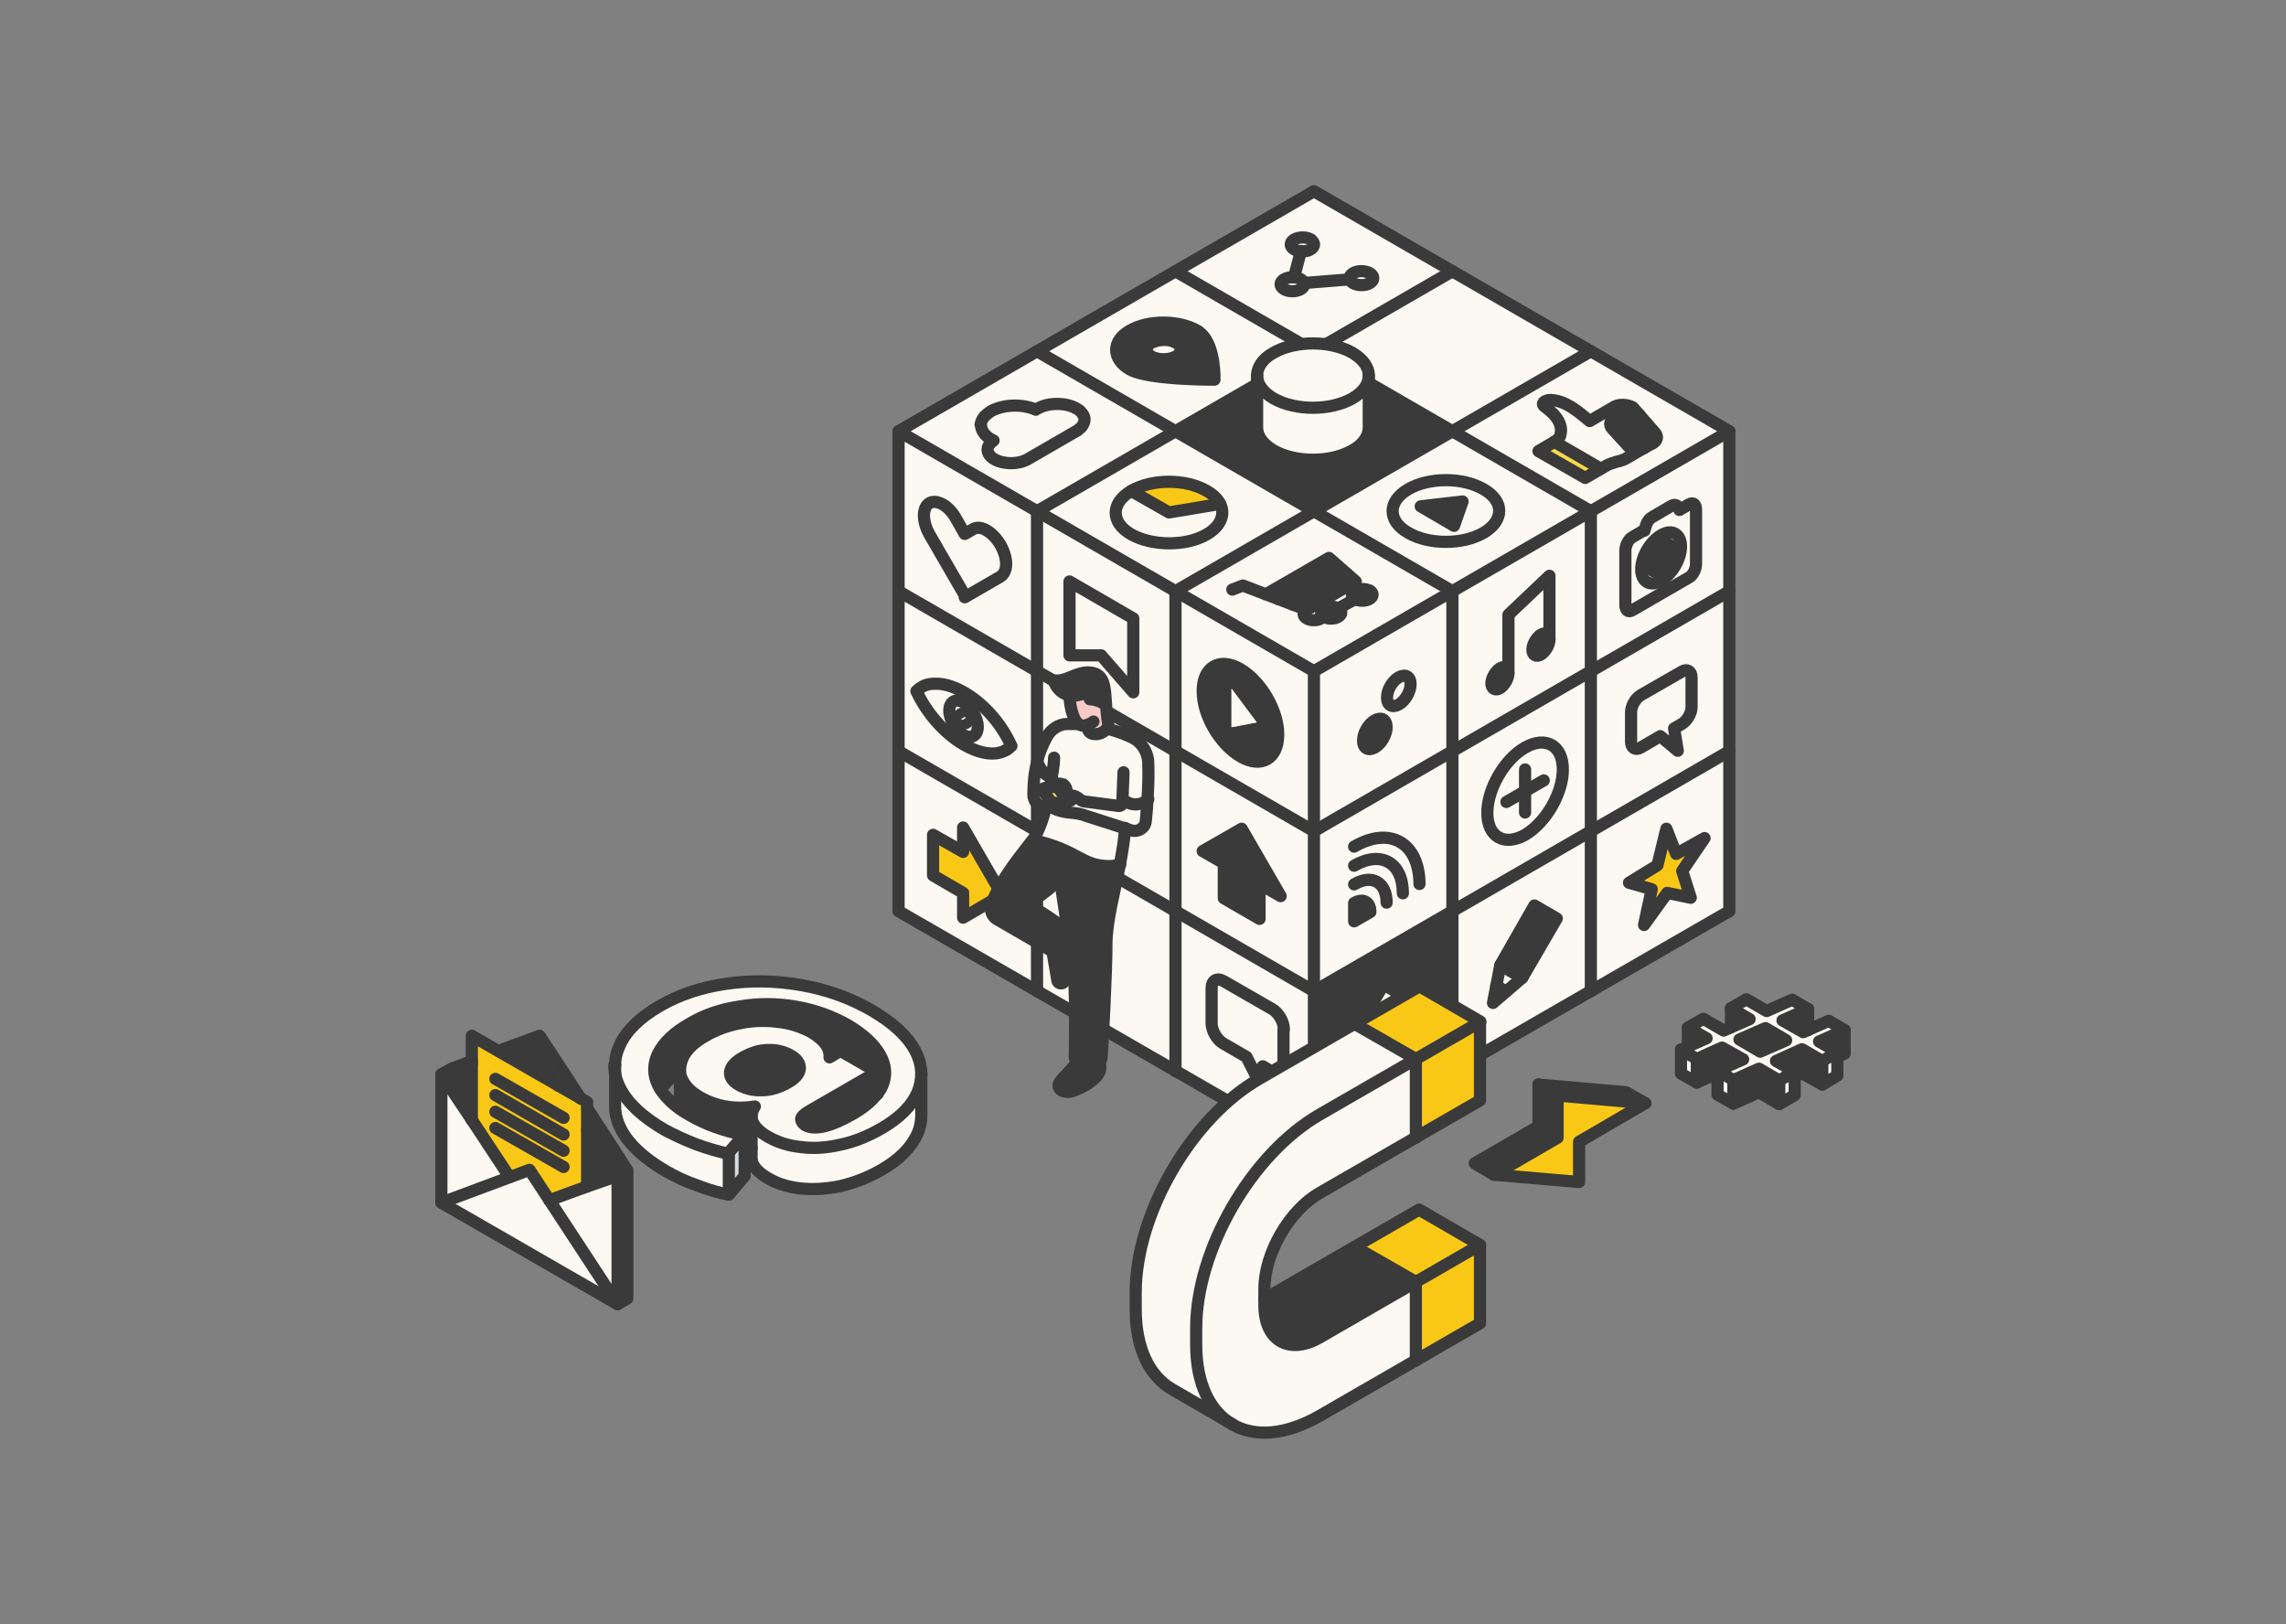 <?xml version="1.0" encoding="UTF-8"?>
<svg xmlns="http://www.w3.org/2000/svg" version="1.1" viewBox="0 0 563 400">
  <rect x="0" y="0" width="563" height="400" fill="#808080" stroke="none"/>
  <defs>
    <style>
      .cls-1, .cls-2, .cls-3, .cls-4 {
        stroke-linecap: round;
        stroke-linejoin: round;
        stroke-width: 3px;
      }

      .cls-1, .cls-2, .cls-4 {
        stroke: #3a3a3a;
      }

      .cls-1, .cls-5 {
        fill: #fbf9f1;
      }

      .cls-6 {
        fill: #d7dce0;
      }

      .cls-7, .cls-8 {
        fill: #3a3a3a;
      }

      .cls-9 {
        fill: #fff;
      }

      .cls-10, .cls-2 {
        fill: #f7cbc5;
      }

      .cls-11 {
        fill: #f9c816;
      }

      .cls-8, .cls-3 {
        display: none;
      }

      .cls-3 {
        stroke: #fff;
      }

      .cls-3, .cls-4 {
        fill: none;
      }

      .cls-12 {
        fill: #f7d84c;
      }
    </style>
  </defs>
  <!-- Generator: Adobe Illustrator 28.6.0, SVG Export Plug-In . SVG Version: 1.2.0 Build 709)  -->
  <g>
    <g id="Layer_1">
      <path class="cls-8" d="M374.5,70.9c5.3,3.1,5.3,8.1,0,11.1s-14,3.1-19.3,0c-5.3-3.1-5.3-8.1,0-11.1s14-3.1,19.3,0Z"/>
      <polygon class="cls-3" points="309.6 163 309.6 172.9 316 171.7 309.6 163"/>
      <g>
        <g>
          <g>
            <polygon class="cls-6" points="154.5 288.2 154.5 319.8 152.1 321.2 152.1 289.6 144.6 278.2 144.6 272.9 154.5 288.2"/>
            <polygon class="cls-5" points="152.1 289.6 152.1 321.2 135.3 295.6 144.6 292.2 152.1 289.6"/>
            <polygon class="cls-7" points="144.6 278.2 152.1 289.6 144.6 292.2 144.6 278.2"/>
            <polygon class="cls-5" points="135.3 295.6 152.1 321.2 108.7 296.2 130.4 288.1 135.3 295.6"/>
            <polygon class="cls-11" points="122.8 258.8 143 270.5 143 270.5 144.6 271.4 144.6 292.2 135.3 295.6 130.4 288.1 125.5 289.9 116.2 275.8 116.2 255.1 122.8 258.8"/>
            <polygon class="cls-7" points="130.4 256.5 137.5 267.4 123.3 259.1 130.4 256.5"/>
            <polygon class="cls-6" points="122.8 258.8 132.9 255.1 143 270.5 137.5 267.4 130.4 256.5 123.3 259.1 122.8 258.8"/>
            <polygon class="cls-5" points="116.2 275.8 125.5 289.9 108.7 296.2 108.7 264.6 116.2 275.8"/>
            <polygon class="cls-7" points="116.2 261.8 116.2 275.8 108.7 264.6 116.2 261.8"/>
            <polygon class="cls-9" points="116.2 261.3 116.2 261.8 108.7 264.6 111.2 263.2 116.2 261.3"/>
          </g>
          <g>
            <polyline class="cls-4" points="144.6 272.9 154.5 288.2 154.5 319.8 152.1 321.2 130.4 288.1 108.7 296.2"/>
            <polyline class="cls-4" points="137.5 267.4 130.4 256.5 123.3 259.1"/>
            <polyline class="cls-4" points="144.6 278.2 152.1 289.6 144.6 292.2"/>
            <polyline class="cls-4" points="116.2 275.8 108.7 264.6 108.7 296.2 152.1 321.2 152.1 289.6"/>
            <polyline class="cls-4" points="143 270.5 116.2 255.1 116.2 275.8"/>
            <polyline class="cls-4" points="135.3 295.6 144.6 292.2 144.6 271.4 143 270.5"/>
            <line class="cls-4" x1="125.5" y1="289.9" x2="116.2" y2="275.8"/>
            <line class="cls-4" x1="138.8" y1="275.3" x2="122" y2="265.7"/>
            <line class="cls-4" x1="138.8" y1="279.4" x2="122" y2="269.7"/>
            <line class="cls-4" x1="138.8" y1="283.4" x2="122" y2="273.8"/>
            <line class="cls-4" x1="138.8" y1="287.4" x2="122" y2="277.8"/>
            <polyline class="cls-4" points="143 270.5 143 270.5 132.9 255.1 122.8 258.8"/>
            <polyline class="cls-4" points="116.2 261.3 111.2 263.2 108.7 264.6 116.2 261.8"/>
          </g>
        </g>
        <path class="cls-5" d="M226.9,264.5v10.2c0,1.5-.3,2.9-.9,4.4-1.4,3.4-4.4,6.4-8.9,9-3.3,1.9-6.7,3.3-10.1,4-3.4.8-6.7,1-9.7.6-3.1-.3-5.8-1.2-8.1-2.5-1.9-1.1-3.2-2.3-3.8-3.6-.2-.5-.3-1-.3-1.5v-10.2c0,.5.1,1,.3,1.5.6,1.3,1.9,2.5,3.8,3.6,2.4,1.4,5.1,2.2,8.1,2.5,3.1.3,6.3.1,9.7-.6,3.4-.8,6.8-2.1,10.1-4,4.5-2.6,7.4-5.6,8.9-9,.6-1.4.9-2.9.9-4.4Z"/>
        <path class="cls-5" d="M162.8,268.3c1.1,1.6,2.6,3.2,4.7,4.7.7.5,1.5,1,2.4,1.5,3.9,2.3,8.4,3.9,13.4,4.9l-3.9,4.6c-2.5-.5-5.1-1.3-7.9-2.3-2.8-1.1-5.4-2.3-7.8-3.6-5.3-3.1-8.9-6.4-10.8-10.1-1-1.9-1.5-3.8-1.5-5.7s.4-3.3,1.2-5c1.6-3.5,4.9-6.7,9.7-9.5,4.8-2.8,10.2-4.6,16.3-5.5,6.1-.9,12.3-.8,18.6.3,6.3,1.1,12.2,3.2,17.5,6.3,5.1,3,8.6,6.2,10.5,9.7,1.1,2,1.6,4,1.6,6s-.3,2.9-.9,4.4c-1.4,3.4-4.4,6.4-8.9,9-3.3,1.9-6.7,3.3-10.1,4-3.4.8-6.7,1-9.7.6-3.1-.3-5.8-1.2-8.1-2.5-1.9-1.1-3.2-2.3-3.8-3.6-.2-.5-.3-1-.3-1.5,0-.8.3-1.6.8-2.4-5,.8-9.6,0-13.7-2.4-2.2-1.3-3.6-2.8-4.3-4.5-.3-.6-.4-1.3-.4-1.9,0,0,0-.2,0-.3,0-1.1.3-2.1.8-3.2,1-1.9,2.8-3.6,5.5-5.1,2.7-1.6,5.7-2.6,8.9-3.2,3.2-.6,6.3-.6,9.3-.2,3,.4,5.6,1.3,7.8,2.5,3.2,1.9,4.7,4,4.5,6.2l2.7-1.6,9,5.2-16.8,9.7c-1.2.7-1.8,1.3-1.9,1.9,0,.5.3,1,1,1.5,2.3,1.3,6.3.4,12-2.9,2.5-1.5,4.4-3,5.7-4.8.5-.7.9-1.3,1.2-2,1.1-2.5.9-5.1-.6-7.7-1.5-2.6-4.1-5-8-7.3-3.9-2.2-8.1-3.7-12.8-4.5-4.7-.8-9.3-.8-13.9,0-4.6.7-8.7,2.1-12.3,4.3-3.7,2.1-6.2,4.5-7.6,7.2-1.3,2.6-1.3,5.3,0,7.9.2.4.4.8.6,1.1ZM197,263.1c0-1.2-.7-2.3-2.3-3.2-1.6-.9-3.5-1.4-5.6-1.3-2.1,0-4.1.7-6.1,1.8-2,1.1-3,2.3-3.2,3.6-.1,1.2.6,2.3,2.2,3.2s3.5,1.4,5.6,1.3c2.1,0,4.2-.7,6.2-1.8,2-1.1,3-2.3,3.1-3.6Z"/>
        <path class="cls-7" d="M216.7,259.7c1.5,2.6,1.6,5.2.6,7.7-.3.7-.7,1.4-1.2,2v-5.3l-9-5.2-2.7,1.6c.2-2.3-1.3-4.4-4.5-6.2-2.2-1.3-4.8-2.1-7.8-2.5-3-.4-6.1-.3-9.3.2-3.2.6-6.2,1.6-8.9,3.2-2.7,1.6-4.6,3.3-5.5,5.1-.6,1.1-.9,2.2-.8,3.2v.3c-2,1.4-3.6,3-4.6,4.6-.2-.4-.5-.7-.6-1.1-1.3-2.7-1.3-5.3,0-7.9,1.3-2.6,3.8-5,7.6-7.2,3.6-2.1,7.8-3.5,12.3-4.3,4.6-.7,9.2-.7,13.9,0,4.7.8,8.9,2.3,12.8,4.5,3.9,2.3,6.6,4.7,8,7.3Z"/>
        <path class="cls-7" d="M216.1,264.1v5.3c-1.3,1.7-3.2,3.3-5.7,4.8-5.7,3.3-9.7,4.3-12,2.9-.7-.4-1.1-.9-1-1.5,0-.6.7-1.2,1.9-1.9l16.8-9.7Z"/>
        <path class="cls-7" d="M194.7,259.9c1.6.9,2.4,2,2.3,3.2,0,1.2-1.1,2.4-3.1,3.6-2,1.2-4.1,1.8-6.2,1.8-2.1,0-4-.4-5.6-1.3s-2.4-2-2.2-3.2c.1-1.2,1.2-2.4,3.2-3.6,2-1.1,4-1.8,6.1-1.8,2.1,0,4,.4,5.6,1.3Z"/>
        <path class="cls-7" d="M185.9,272.5c-.6.8-.8,1.6-.8,2.4v7.9c-.6,0-1.2.1-1.8.2v-3.5c-5-1-9.5-2.7-13.4-4.9-.9-.5-1.7-1-2.4-1.5v-9.2c-.1,0-.1,0-.1,0,0,.6.2,1.3.4,1.9.7,1.8,2.2,3.3,4.3,4.5,4.2,2.4,8.7,3.2,13.7,2.4Z"/>
        <polygon class="cls-6" points="183.3 283 183.3 289.6 179.5 294.2 179.5 284 183.3 279.5 183.3 283"/>
        <path class="cls-5" d="M179.5,284v10.2c-2.5-.5-5.1-1.3-7.9-2.3-2.8-1.1-5.4-2.3-7.8-3.6-5.3-3.1-8.9-6.4-10.8-10.1-1-1.9-1.5-3.8-1.5-5.7v-10.2c0,1.9.5,3.8,1.5,5.7,1.9,3.6,5.5,7,10.8,10.1,2.4,1.4,4.9,2.6,7.8,3.6,2.8,1.1,5.5,1.9,7.9,2.3Z"/>
        <path class="cls-9" d="M167.4,263.7h0s0-.3,0-.3c0,0,0,.2,0,.3Z"/>
        <g>
          <path class="cls-4" d="M167.4,263.7h0c-2,1.4-3.6,3-4.6,4.6"/>
          <path class="cls-4" d="M216.1,269.4c.5-.7.9-1.3,1.2-2,1.1-2.5.9-5.1-.6-7.7-1.5-2.6-4.1-5-8-7.3-3.9-2.2-8.1-3.7-12.8-4.5-4.7-.8-9.3-.8-13.9,0-4.6.7-8.7,2.1-12.3,4.3-3.7,2.1-6.2,4.5-7.6,7.2-1.3,2.6-1.3,5.3,0,7.9.2.4.4.8.6,1.1,1.1,1.6,2.6,3.2,4.7,4.7.7.5,1.5,1,2.4,1.5,3.9,2.3,8.4,3.9,13.4,4.9l-3.9,4.6c-2.5-.5-5.1-1.3-7.9-2.3-2.8-1.1-5.4-2.3-7.8-3.6-5.3-3.1-8.9-6.4-10.8-10.1-1-1.9-1.5-3.8-1.5-5.7"/>
          <path class="cls-4" d="M226.9,264.5c0,1.5-.3,2.9-.9,4.4-1.4,3.4-4.4,6.4-8.9,9-3.3,1.9-6.7,3.3-10.1,4-3.4.8-6.7,1-9.7.6-3.1-.3-5.8-1.2-8.1-2.5-1.9-1.1-3.2-2.3-3.8-3.6-.2-.5-.3-1-.3-1.5,0-.8.3-1.6.8-2.4-5,.8-9.6,0-13.7-2.4-2.2-1.3-3.6-2.8-4.3-4.5-.3-.6-.4-1.3-.4-1.9,0,0,0-.2,0-.3,0-1.1.3-2.1.8-3.2,1-1.9,2.8-3.6,5.5-5.1,2.7-1.6,5.7-2.6,8.9-3.2,3.2-.6,6.3-.6,9.3-.2,3,.4,5.6,1.3,7.8,2.5,3.2,1.9,4.7,4,4.5,6.2l2.7-1.6,9,5.2-16.8,9.7c-1.2.7-1.8,1.3-1.9,1.9,0,.5.3,1,1,1.5,2.3,1.3,6.3.4,12-2.9,2.5-1.5,4.4-3,5.7-4.8"/>
          <path class="cls-4" d="M151.5,262.3c0-1.7.4-3.3,1.2-5,1.6-3.5,4.9-6.7,9.7-9.5,4.8-2.8,10.2-4.6,16.3-5.5,6.1-.9,12.3-.8,18.6.3,6.3,1.1,12.2,3.2,17.5,6.3,5.1,3,8.6,6.2,10.5,9.7,1.1,2,1.6,4,1.6,6"/>
          <path class="cls-4" d="M187.7,268.5c2.1,0,4.2-.7,6.2-1.8,2-1.1,3-2.3,3.1-3.6,0-1.2-.7-2.3-2.3-3.2-1.6-.9-3.5-1.4-5.6-1.3-2.1,0-4.1.7-6.1,1.8-2,1.1-3,2.3-3.2,3.6-.1,1.2.6,2.3,2.2,3.2s3.5,1.4,5.6,1.3Z"/>
          <path class="cls-4" d="M151.5,262.3v10.2c0,1.9.5,3.8,1.5,5.7,1.9,3.6,5.5,7,10.8,10.1,2.4,1.4,4.9,2.6,7.8,3.6,2.8,1.1,5.5,1.9,7.9,2.3l3.9-4.6v-10.2"/>
          <line class="cls-4" x1="179.5" y1="294.2" x2="179.5" y2="284"/>
          <path class="cls-4" d="M185.1,282.8c-.6,0-1.2.1-1.8.2"/>
          <path class="cls-4" d="M185.1,274.9v10.2c0,.5.1,1,.3,1.5.6,1.3,1.9,2.5,3.8,3.6,2.4,1.4,5.1,2.2,8.1,2.5,3.1.3,6.3.1,9.7-.6,3.4-.8,6.8-2.1,10.1-4,4.5-2.6,7.4-5.6,8.9-9,.6-1.4.9-2.9.9-4.4v-10.2"/>
          <line class="cls-4" x1="167.4" y1="263.4" x2="167.5" y2="273"/>
          <line class="cls-4" x1="216.1" y1="264.1" x2="216.1" y2="269.4"/>
        </g>
        <polygon class="cls-11" points="405.2 271.7 388.9 281.2 388.9 291.1 367.9 289.3 383.6 280.2 383.6 269.8 405.2 271.7"/>
        <polygon class="cls-7" points="405.2 271.7 383.6 269.8 378.9 267.1 400.5 269 405.2 271.7"/>
        <polygon class="cls-7" points="383.6 269.8 383.6 280.2 367.9 289.3 363.2 286.5 378.9 277.4 378.9 267.1 383.6 269.8"/>
        <polygon class="cls-4" points="405.2 271.7 388.9 281.2 388.9 291.1 367.9 289.3 383.6 280.2 383.6 269.8 405.2 271.7"/>
        <polyline class="cls-4" points="405.2 271.7 400.5 269 378.9 267.1 378.9 277.4 363.2 286.5 367.9 289.3"/>
        <line class="cls-4" x1="378.9" y1="267.1" x2="383.6" y2="269.8"/>
        <polygon class="cls-7" points="454.3 253.7 454.3 259.5 452.5 260.3 452.5 259.1 448 256.5 454.3 253.7"/>
        <path class="cls-5" d="M445.3,253.7l5.1-2.3,3.9,2.2-6.3,2.8,4.5,2.6-3.8,2.2-5-2.9-6.3,2.9,4.5,2.6-3.8,2.2-5-2.9-6.3,2.8-3.9-2.3,6.3-2.8-5.1-3-6.3,2.8-3.9-2.2,6.3-2.8-4.6-2.6,3.8-2.2,5,2.9,6.4-2.8-4.6-2.6,3.8-2.2,5,2.9,6.3-2.8,3.9,2.2-6.3,2.8,5.1,3,1.1-.5ZM433.5,259l6.4-2.8-5.1-3-6.4,2.8,5.1,3Z"/>
        <polygon class="cls-9" points="452.5 260.3 452.5 264.9 448.8 267.1 448.8 261.3 452.5 259.1 452.5 260.3"/>
        <polygon class="cls-7" points="448.8 261.3 448.8 267.1 443.8 264.3 442 265.1 442 263.9 437.4 261.3 443.8 258.4 448.8 261.3"/>
        <polygon class="cls-7" points="445.3 248.5 445.3 253.7 444.1 254.2 439 251.3 445.3 248.5"/>
        <polygon class="cls-9" points="442 265.1 442 269.7 438.2 271.9 438.2 266.1 442 263.9 442 265.1"/>
        <polygon class="cls-7" points="439.9 256.2 433.5 259 428.4 256 434.8 253.2 439.9 256.2"/>
        <polygon class="cls-7" points="438.2 266.1 438.2 271.9 433.2 269 426.9 271.8 426.9 266 433.2 263.2 438.2 266.1"/>
        <polygon class="cls-6" points="430.9 251 426.3 253 426.3 248.3 430.9 251"/>
        <polygon class="cls-9" points="426.9 266 426.9 271.8 423 269.6 423 263.7 426.9 266"/>
        <polygon class="cls-7" points="423 263.7 423 264.3 417.9 266.6 417.9 260.8 424.1 258 429.3 260.9 423 263.7"/>
        <polygon class="cls-6" points="420.3 255.7 415.7 257.8 415.7 253.1 420.3 255.7"/>
        <polygon class="cls-9" points="417.9 260.8 417.9 266.6 414 264.4 414 258.5 417.9 260.8"/>
        <g>
          <polygon class="cls-4" points="448.8 261.3 443.8 258.4 437.4 261.3 442 263.9 438.2 266.1 433.2 263.2 426.9 266 423 263.7 429.3 260.9 424.1 258 417.9 260.8 414 258.5 420.3 255.7 415.7 253.1 419.5 250.9 424.5 253.8 430.9 251 426.3 248.3 430.1 246.1 435.1 249 441.4 246.2 445.3 248.5 439 251.3 444.1 254.2 450.4 251.4 454.3 253.7 448 256.5 452.5 259.1 448.8 261.3"/>
          <polygon class="cls-4" points="433.5 259 439.9 256.2 434.8 253.2 428.4 256 433.5 259"/>
          <line class="cls-4" x1="438.2" y1="271.9" x2="438.2" y2="266.1"/>
          <polyline class="cls-4" points="442 263.9 442 269.7 438.2 271.9 433.2 269 426.9 271.8 423 269.6 423 263.7"/>
          <line class="cls-4" x1="426.9" y1="266" x2="426.9" y2="271.8"/>
          <line class="cls-4" x1="417.9" y1="266.6" x2="417.9" y2="260.8"/>
          <polyline class="cls-4" points="423 264.3 417.9 266.6 414 264.4 414 258.5"/>
          <line class="cls-4" x1="415.7" y1="253.1" x2="415.7" y2="257.8"/>
          <line class="cls-4" x1="426.3" y1="248.3" x2="426.3" y2="253"/>
          <polyline class="cls-4" points="454.3 253.7 454.3 259.5 452.5 260.3"/>
          <polyline class="cls-4" points="452.5 259.1 452.5 264.9 448.8 267.1 443.8 264.3 442 265.1"/>
          <line class="cls-4" x1="448.8" y1="261.3" x2="448.8" y2="267.1"/>
          <line class="cls-4" x1="445.3" y1="248.5" x2="445.3" y2="253.7"/>
        </g>
        <polygon class="cls-5" points="425.9 185 425.9 224.4 391.8 244.1 391.8 204.7 425.9 185"/>
        <polygon class="cls-5" points="425.9 145.6 425.9 185 391.8 204.7 391.8 165.3 425.9 145.6"/>
        <polygon class="cls-5" points="425.9 106.2 425.9 145.6 391.8 165.3 391.8 125.9 425.9 106.2"/>
        <polygon class="cls-5" points="425.9 106.2 391.8 125.9 357.7 106.2 391.8 86.5 425.9 106.2"/>
        <polygon class="cls-5" points="391.8 204.7 391.8 244.1 357.7 263.8 357.7 224.4 391.8 204.7"/>
        <polygon class="cls-5" points="391.8 165.3 391.8 204.7 357.7 224.4 357.7 185 391.8 165.3"/>
        <polygon class="cls-5" points="391.8 125.9 391.8 165.3 357.7 185 357.7 145.6 391.8 125.9"/>
        <polygon class="cls-5" points="391.8 86.5 357.7 106.2 323.6 86.5 357.7 66.8 391.8 86.5"/>
        <polygon class="cls-5" points="391.8 125.9 357.7 145.6 323.6 125.9 357.7 106.2 391.8 125.9"/>
        <polygon class="cls-7" points="357.7 224.4 357.7 263.8 323.6 283.4 323.6 244.1 357.7 224.4"/>
        <polygon class="cls-5" points="357.7 185 357.7 224.4 323.6 244.1 323.6 204.7 357.7 185"/>
        <polygon class="cls-5" points="357.7 145.6 357.7 185 323.6 204.7 323.6 165.3 357.7 145.6"/>
        <polygon class="cls-5" points="357.7 66.8 323.6 86.5 289.5 66.8 323.6 47.1 357.7 66.8"/>
        <polygon class="cls-7" points="357.7 106.2 323.6 125.9 289.5 106.2 323.6 86.5 357.7 106.2"/>
        <polygon class="cls-5" points="357.7 145.6 323.6 165.3 289.5 145.6 323.6 125.9 357.7 145.6"/>
        <polygon class="cls-5" points="323.6 244.1 323.6 283.4 289.5 263.8 289.5 224.4 323.6 244.1"/>
        <polygon class="cls-5" points="323.6 204.7 323.6 244.1 289.5 224.4 289.5 185 323.6 204.7"/>
        <polygon class="cls-5" points="323.6 165.3 323.6 204.7 289.5 185 289.5 145.6 323.6 165.3"/>
        <polygon class="cls-5" points="323.6 86.5 289.5 106.2 255.4 86.5 289.5 66.8 323.6 86.5"/>
        <polygon class="cls-5" points="323.6 125.9 289.5 145.6 255.4 125.9 289.5 106.2 323.6 125.9"/>
        <polygon class="cls-5" points="289.5 224.4 289.5 263.8 255.4 244.1 255.4 204.7 289.5 224.4"/>
        <polygon class="cls-5" points="289.5 185 289.5 224.4 255.4 204.7 255.4 165.3 289.5 185"/>
        <polygon class="cls-5" points="289.5 145.6 289.5 185 255.4 165.3 255.4 125.9 289.5 145.6"/>
        <polygon class="cls-5" points="289.5 106.2 255.4 125.9 221.3 106.2 255.4 86.5 289.5 106.2"/>
        <polygon class="cls-5" points="255.4 204.7 255.4 244.1 221.3 224.4 221.3 185 255.4 204.7"/>
        <polygon class="cls-5" points="255.4 165.3 255.4 204.7 221.3 185 221.3 145.6 255.4 165.3"/>
        <polygon class="cls-5" points="255.4 125.9 255.4 165.3 221.3 145.6 221.3 106.2 255.4 125.9"/>
        <polygon class="cls-4" points="221.3 106.2 323.6 47.1 425.9 106.2 323.6 165.3 221.3 106.2"/>
        <line class="cls-4" x1="323.6" y1="165.3" x2="323.6" y2="283.4"/>
        <polyline class="cls-4" points="255.4 86.5 357.7 145.6 357.7 263.8"/>
        <polyline class="cls-4" points="221.3 145.6 323.6 204.7 425.9 145.6"/>
        <polyline class="cls-4" points="221.3 185 323.6 244.1 425.9 185"/>
        <polyline class="cls-4" points="289.5 66.8 391.8 125.9 391.8 244.1"/>
        <polyline class="cls-4" points="391.8 86.5 289.5 145.6 289.5 263.8"/>
        <polyline class="cls-4" points="357.7 66.8 255.4 125.9 255.4 244.1"/>
        <polyline class="cls-4" points="221.3 106.2 221.3 224.4 323.6 283.4 425.9 224.4 425.9 106.2"/>
        <path class="cls-5" d="M337.1,92.6c0,2-1.4,4-4,5.5-5.4,3.1-14.1,3.1-19.5,0-2.7-1.6-4-3.6-4-5.6s1.3-4.1,4-5.6c5.4-3.1,14.1-3.1,19.5,0,2.7,1.6,4.1,3.7,4,5.7Z"/>
        <path class="cls-5" d="M337.1,92.6v12.8c0,2-1.3,4.1-4,5.6-5.4,3.1-14.1,3.1-19.5,0-2.7-1.6-4-3.6-4-5.6v-12.8c0,2,1.3,4.1,4,5.6,5.4,3.1,14.1,3.1,19.5,0,2.7-1.5,4-3.5,4-5.5Z"/>
        <path class="cls-4" d="M337.1,92.6c0,2-1.4,4-4,5.5-5.4,3.1-14.1,3.1-19.5,0-2.7-1.6-4-3.6-4-5.6s1.3-4.1,4-5.6c5.4-3.1,14.1-3.1,19.5,0,2.7,1.6,4.1,3.7,4,5.7Z"/>
        <path class="cls-4" d="M337.1,92.5v12.8c0,2-1.3,4.1-4,5.6-5.4,3.1-14.1,3.1-19.5,0-2.7-1.6-4-3.6-4-5.6v-12.8"/>
        <polygon class="cls-11" points="419.8 206.4 414.3 214.5 416.4 221.1 410.6 219.9 404.9 227.8 406.8 219 401.2 217.4 408.2 213.1 410.4 204.1 412.8 210.3 419.8 206.4"/>
        <path class="cls-5" d="M417.8,125.6v13.4c0,1.3-.8,2.8-1.7,3.3l-14,8.1c-1,.6-1.7,0-1.7-1.3v-13.4c0-1.3.8-2.8,1.7-3.3l2.9-1.7.3-1.1c.3-1,.9-1.9,1.7-2.3l4.6-2.7c.7-.4,1.4-.3,1.7.3l.3.7,2.4-1.4c1-.6,1.7,0,1.7,1.3ZM409.1,143c2.7-1.6,4.9-5.3,4.9-8.4s-2.2-4.4-4.9-2.8-4.9,5.3-4.9,8.4,2.2,4.4,4.9,2.8Z"/>
        <path class="cls-5" d="M416.6,166.8v7.3c0,1.6-1.1,3.4-2.4,4.2l-1.9,1.1.9,5.5-4.3-3.6-4.8,2.8c-1.3.8-2.4.1-2.4-1.4v-7.3c0-1.6,1.1-3.4,2.4-4.2l10.1-5.8c1.3-.8,2.4-.1,2.4,1.4Z"/>
        <path class="cls-9" d="M414,134.6c0,3.1-2.2,6.9-4.9,8.4s-4.9.3-4.9-2.8,2.2-6.9,4.9-8.4,4.9-.3,4.9,2.8ZM409.1,140.5c1.5-.9,2.7-2.9,2.7-4.6s-1.2-2.4-2.7-1.6c-1.5.9-2.7,2.9-2.7,4.7s1.2,2.4,2.7,1.5Z"/>
        <path class="cls-7" d="M411.8,135.8c0,1.7-1.2,3.8-2.7,4.6-1.5.9-2.7.2-2.7-1.5s1.2-3.8,2.7-4.7c1.5-.9,2.7-.2,2.7,1.6Z"/>
        <path class="cls-9" d="M407.7,106.7c.7.8.4,1.8-.7,2.5l-1.9,1.1s0,0,0,0c-1.2.7-3.2.5-3.9-.3l-.2-.2,6.2-3.6.5.6Z"/>
        <polygon class="cls-9" points="405.5 104.2 407.2 106.2 401 109.7 399.2 107.8 405.5 104.2"/>
        <polygon class="cls-9" points="403.8 102.2 405.5 104.2 399.2 107.8 397.5 105.9 403.8 102.2"/>
        <path class="cls-5" d="M405.1,110.3l-4.1,2.4c-.8.5-1.8.8-2.8,1.1-1.1.2-2,.6-2.8,1.1l-1.2.7-11.5-6.6.3-.2c.7-.4,1.2-1,1.3-1.6.5-2.3-.6-4.6-3.9-7-1-.7,0-1.7,1.5-1.6,3.8.2,6.7,2.7,9.6,5.2l6.2-3.6c1.1-.6,3.2-.6,4.3.2l-4.3,2.5c-1.2.7-1.5,1.8-.7,2.7l4.1,4.5c.8.8,2.8,1,3.9.3Z"/>
        <path class="cls-9" d="M402.3,100.6l1.5,1.7-6.3,3.6-.4-.4c-.8-.9-.5-2,.7-2.7l4.3-2.5c.1,0,.2.2.3.2Z"/>
        <polygon class="cls-12" points="394.2 115.4 390.4 117.6 378.9 111 382.8 108.8 394.2 115.4"/>
        <rect class="cls-7" x="368" y="228.8" width="16.9" height="6.3" transform="translate(-12.6 442) rotate(-60)"/>
        <path class="cls-5" d="M384.9,189.5c0,5.9-4.2,13.1-9.3,16.1-5.1,3-9.3.6-9.3-5.4s4.2-13.1,9.3-16.1,9.3-.6,9.3,5.4Z"/>
        <path class="cls-7" d="M381.6,157.5c0,1.4-1,3-2.1,3.7-1.2.7-2.1.1-2.1-1.2s1-3,2.1-3.7c1.2-.7,2.1-.1,2.1,1.2Z"/>
        <polygon class="cls-5" points="374.9 240.8 370.9 244.2 368.5 242.8 369.5 237.7 374.9 240.8"/>
        <path class="cls-7" d="M371.5,165.8c0,1.4-1,3-2.1,3.7s-2.1.1-2.1-1.2,1-3,2.1-3.7,2.1-.1,2.1,1.2Z"/>
        <polygon class="cls-9" points="370.9 244.2 367.7 247 368.5 242.8 370.9 244.2"/>
        <path class="cls-5" d="M365.4,120.5c5.1,3,5.1,7.8,0,10.7-5.1,3-13.5,3-18.6,0-5.1-3-5.1-7.8,0-10.7,5.1-3,13.5-3,18.6,0ZM358.1,129.5l2.1-6-10.3,1.2,8.2,4.7Z"/>
        <polygon class="cls-7" points="360.2 123.5 358.1 129.5 349.9 124.7 360.2 123.5"/>
        <path class="cls-5" d="M350.7,248.3l-10.1,17.5-10.1-5.8,10.1-17.5,10.1,5.8ZM340.7,258.5c2.1-1.2,3.8-4.1,3.8-6.6s-1.7-3.4-3.8-2.2c-2.1,1.2-3.8,4.1-3.8,6.6s1.7,3.4,3.8,2.2Z"/>
        <path class="cls-6" d="M347.4,168.5c0,1.8-1.3,4.1-2.9,5-1.6.9-2.9.2-2.9-1.7s1.3-4.1,2.9-5c1.6-.9,2.9-.2,2.9,1.7Z"/>
        <path class="cls-9" d="M344.4,251.9c0,2.4-1.7,5.4-3.8,6.6-2.1,1.2-3.8.2-3.8-2.2s1.7-5.4,3.8-6.6c2.1-1.2,3.8-.2,3.8,2.2Z"/>
        <path class="cls-7" d="M341.5,179.1c0,1.8-1.3,4.1-2.9,5-1.6.9-2.9.2-2.9-1.7s1.3-4.1,2.9-5c1.6-.9,2.9-.2,2.9,1.7Z"/>
        <path class="cls-5" d="M337.4,67.3c1.1.7,1.1,1.7,0,2.4-1.1.7-3,.7-4.2,0-1.1-.7-1.1-1.7,0-2.4,1.1-.7,3-.7,4.2,0Z"/>
        <path class="cls-7" d="M337.5,224.6l-4,2.3v-4.5c2.2-1.3,4-.3,4,2.2Z"/>
        <path class="cls-9" d="M337.3,145.5c1,.6,1,1.5,0,2.1s-2.6.6-3.6,0c0,0,0,0,0,0-.9-.6-.9-1.5,0-2,1-.6,2.6-.6,3.6,0ZM336.1,146.9c.3-.2.3-.5,0-.7-.3-.2-.9-.2-1.2,0-.3.2-.3.5,0,.7.3.2.9.2,1.2,0Z"/>
        <path class="cls-9" d="M336.1,146.2c.3.2.3.5,0,.7-.3.2-.9.2-1.2,0-.3-.2-.3-.5,0-.7.3-.2.9-.2,1.2,0Z"/>
        <polygon class="cls-9" points="333.9 143.2 321.8 150.2 318.4 148.9 331.7 141.3 333.9 143.2"/>
        <polygon class="cls-9" points="331.7 141.3 318.4 148.9 315 147.6 329.4 139.3 331.7 141.3"/>
        <path class="cls-9" d="M329.8,149.9c1,.6,1,1.5,0,2.1-1,.6-2.6.6-3.6,0,0,0,0,0,0,0-.9-.6-.9-1.5,0-2,1-.6,2.5-.6,3.5,0,0,0,0,0,0,0ZM328.5,151.3c.3-.2.3-.5,0-.7-.3-.2-.9-.2-1.2,0-.3.2-.3.5,0,.7.3.2.9.2,1.2,0Z"/>
        <polygon class="cls-9" points="329.4 139.3 315 147.6 311.7 146.4 327.3 137.4 329.4 139.3"/>
        <path class="cls-9" d="M328.5,150.6c.3.2.3.5,0,.7-.3.2-.9.2-1.2,0-.3-.2-.3-.5,0-.7.3-.2.9-.2,1.2,0Z"/>
        <path class="cls-5" d="M322.9,59c1.1.7,1.1,1.7,0,2.4-.7.4-1.6.6-2.5.5-.6,0-1.2-.2-1.6-.5-1.1-.7-1.1-1.7,0-2.4,1.1-.7,3-.7,4.2,0Z"/>
        <path class="cls-5" d="M320.4,68.8c1.1.7,1.1,1.7,0,2.4-1.1.7-3,.7-4.2,0-1.1-.7-1.1-1.7,0-2.4,1.1-.7,3-.7,4.2,0Z"/>
        <path class="cls-5" d="M316.1,253.5v8.7c0,1.8-1.3,2.6-2.9,1.7l-2.2-1.3,1.1,7.8-5.1-10.1-5.7-3.3c-1.6-.9-2.9-3.2-2.9-5v-8.7c0-1.8,1.3-2.6,2.9-1.7l12,6.9c1.6.9,2.9,3.2,2.9,5Z"/>
        <polygon class="cls-7" points="305.8 204.1 315.4 220.7 310.2 217.7 310.2 226.3 301.4 221.2 301.4 212.6 296.2 209.6 305.8 204.1"/>
        <path class="cls-7" d="M305.5,164.8c5.1,3,9.3,10.2,9.3,16.1s-4.2,8.3-9.3,5.4c-5.1-3-9.3-10.2-9.3-16.1s4.2-8.3,9.3-5.4ZM309.5,177.9l-6.2-8.3v9.5l6.2-1.2Z"/>
        <polygon class="cls-5" points="303.3 169.6 309.5 177.9 303.3 179.1 303.3 169.6"/>
        <path class="cls-5" d="M300.5,124.1c1.3,2.6.2,5.5-3.3,7.5-5.1,3-13.5,3-18.6,0s-5.1-7.8,0-10.7l9.3,5.4,12.6-2.2h0Z"/>
        <path class="cls-11" d="M300.5,124.1h0l-12.6,2.2-9.3-5.4c5.1-3,13.5-3,18.6,0,1.6.9,2.7,2,3.3,3.2Z"/>
        <path class="cls-7" d="M299.1,93.1h0c0,.2,0,.3,0,.3,0,0-16.3.2-20.8-2.5-2.3-1.3-3.4-3-3.4-4.8,0-1.7,1.1-3.5,3.4-4.8,4.6-2.6,12-2.6,16.5,0,4.1,2.3,4.3,10,4.3,11.7ZM289.5,87.9c1.6-1,1.6-2.5,0-3.4-.1,0-.3-.2-.4-.2-1.5-.7-3.6-.6-5.1,0-.2,0-.3.1-.4.2-1.6.9-1.6,2.5,0,3.4,1.6.9,4.3.9,6,0Z"/>
        <path class="cls-5" d="M289.5,84.5c1.6.9,1.6,2.5,0,3.4-1.6.9-4.3.9-6,0-1.6-1-1.6-2.5,0-3.4.1,0,.3-.2.4-.2,1.5-.6,3.6-.7,5.1,0,.2,0,.3.1.4.2Z"/>
        <rect class="cls-9" x="267.9" y="188.5" width="10.8" height="12" transform="translate(-60.6 162.7) rotate(-30)"/>
        <polygon class="cls-5" points="279.1 152.3 279.1 170.5 271.2 161.4 263.4 161.4 263.4 143.2 279.1 152.3"/>
        <polygon class="cls-9" points="265.6 192 271.6 202.4 267.2 201.1 264.5 196.4 265.6 192"/>
        <polygon class="cls-9" points="264.5 196.4 267.2 201.1 263.7 200 264.5 196.4"/>
        <path class="cls-5" d="M266.1,101.3c.7.7,1.1,1.4,1.1,2.2h0c0,.5-.2,1-.5,1.5-.2.3-.6.7-1,1-.1,0-.3.2-.4.3l-12.1,7c-2.3,1.3-5.9,1.3-8.2,0-2.2-1.3-2.3-3.3-.2-4.6,0,0,0,0,0,0,0,0,0,0,0,0-.2,0-.4-.2-.6-.3-1.7-1-2.5-2.3-2.5-3.5h0c0-.8.4-1.5,1-2.2.4-.4.9-.8,1.5-1.2,3-1.8,7.8-1.9,11.1-.4.2-.1.3-.2.5-.3,2.6-1.5,6.9-1.5,9.5,0,.3.2.6.4.9.6Z"/>
        <path class="cls-5" d="M248.5,182.7c.2.3.3.7.5,1-.4.4-.8.7-1.2,1h0c-2.5,1.5-6.2,1.1-10.4-1.3-5-2.9-9.3-8-11.7-13.2.4-.4.8-.7,1.3-1h0c1.1-.7,2.5-.9,4.1-.8,1.9.1,4,.8,6.3,2.1,4.7,2.7,8.8,7.3,11.2,12.2ZM240.8,179c0-2.2-1.6-4.9-3.5-6-1.9-1.1-3.5-.2-3.5,2s1.6,4.9,3.5,6c1.9,1.1,3.5.2,3.5-2Z"/>
        <path class="cls-5" d="M246.5,134c.9,1.6,1.4,3.3,1.4,4.7s-.5,2.5-1.4,3.1l-8.8,5.1-8.8-15.2c-1.8-3.2-1.8-6.6,0-7.7.4-.2.8-.3,1.2-.3,1.8,0,4,1.6,5.4,4.2l2.1,3.7,2.1-1.2c1.8-1.1,4.8.7,6.7,3.9Z"/>
        <polygon class="cls-11" points="237.2 203.8 246.8 220.4 237.2 226 237.2 219.9 229.8 215.6 229.8 205.6 237.2 209.8 237.2 203.8"/>
        <path class="cls-5" d="M237.3,172.9c1.9,1.1,3.5,3.8,3.5,6s-1.6,3.1-3.5,2c-1.9-1.1-3.5-3.8-3.5-6s1.6-3.1,3.5-2ZM238.2,177.5c0-.6-.4-1.3-.9-1.6-.5-.3-.9,0-.9.5s.4,1.3.9,1.6c.5.3.9,0,.9-.5Z"/>
        <path class="cls-9" d="M237.3,175.9c.5.3.9,1,.9,1.6s-.4.8-.9.5c-.5-.3-.9-1-.9-1.6s.4-.8.9-.5Z"/>
        <path class="cls-4" d="M237.7,146.8l-8.8-15.2c-1.8-3.2-1.8-6.6,0-7.7.4-.2.8-.3,1.2-.3,1.8,0,4,1.6,5.4,4.2l2.1,3.7,2.1-1.2c1.8-1.1,4.8.7,6.7,3.9.9,1.6,1.4,3.3,1.4,4.7s-.5,2.5-1.4,3.1l-8.8,5.1Z"/>
        <path class="cls-4" d="M384.9,189.5c0-5.9-4.2-8.3-9.3-5.4s-9.3,10.2-9.3,16.1,4.2,8.3,9.3,5.4c5.1-3,9.3-10.2,9.3-16.1Z"/>
        <line class="cls-4" x1="375.6" y1="200.1" x2="375.6" y2="189.5"/>
        <line class="cls-4" x1="380.2" y1="192.2" x2="371" y2="197.5"/>
        <polygon class="cls-4" points="279.1 170.5 271.2 161.4 263.4 161.4 263.4 143.2 279.1 152.3 279.1 170.5"/>
        <path class="cls-4" d="M247.8,184.7h0c-2.5,1.5-6.2,1.1-10.4-1.3-5-2.9-9.3-8-11.7-13.2.4-.4.8-.7,1.3-1h0c1.1-.7,2.5-.9,4.1-.8,1.9.1,4,.8,6.3,2.1,4.7,2.7,8.8,7.3,11.2,12.2.2.3.3.7.5,1-.4.4-.8.7-1.2,1Z"/>
        <path class="cls-4" d="M240.8,179c0-2.2-1.6-4.9-3.5-6-1.9-1.1-3.5-.2-3.5,2s1.6,4.9,3.5,6c1.9,1.1,3.5.2,3.5-2Z"/>
        <path class="cls-4" d="M238.2,177.5c0-.6-.4-1.3-.9-1.6-.5-.3-.9,0-.9.5s.4,1.3.9,1.6c.5.3.9,0,.9-.5Z"/>
        <path class="cls-4" d="M300.5,124.1c-.6-1.2-1.7-2.3-3.3-3.2-5.1-3-13.5-3-18.6,0s-5.1,7.8,0,10.7,13.5,3,18.6,0c3.5-2,4.6-5,3.3-7.5Z"/>
        <polyline class="cls-4" points="278.6 120.9 287.9 126.2 300.5 124.1"/>
        <path class="cls-4" d="M371.5,165.8c0,1.4-1,3-2.1,3.7s-2.1.1-2.1-1.2,1-3,2.1-3.7,2.1-.1,2.1,1.2Z"/>
        <path class="cls-4" d="M381.6,157.5c0,1.4-1,3-2.1,3.7-1.2.7-2.1.1-2.1-1.2s1-3,2.1-3.7c1.2-.7,2.1-.1,2.1,1.2Z"/>
        <polyline class="cls-4" points="371.5 165.8 371.5 151.4 381.6 141.8 381.6 157.5"/>
        <path class="cls-4" d="M333.5,213.2c6.6-3.8,12-.8,12,6.8"/>
        <path class="cls-4" d="M333.5,222.4c2.2-1.3,4-.3,4,2.2l-4,2.3v-4.5Z"/>
        <path class="cls-4" d="M341.5,222.3c0-5-3.6-7.1-8-4.5"/>
        <path class="cls-4" d="M333.5,208.5c8.8-5.1,16-1,16.1,9.2"/>
        <polygon class="cls-4" points="246.8 220.4 237.2 203.8 237.2 209.8 229.8 205.6 229.8 215.6 237.2 219.9 237.2 226 246.8 220.4"/>
        <polygon class="cls-4" points="305.8 204.1 296.2 209.6 301.4 212.6 301.4 221.2 310.2 226.3 310.2 217.7 315.4 220.7 305.8 204.1"/>
        <polygon class="cls-4" points="419.8 206.4 414.3 214.5 416.4 221.1 410.6 219.9 404.9 227.8 406.8 219 401.2 217.4 408.2 213.1 410.4 204.1 412.8 210.3 419.8 206.4"/>
        <polygon class="cls-4" points="271.6 202.4 280.9 197 274.9 186.6 265.6 192 263.7 200 271.6 202.4"/>
        <line class="cls-4" x1="265.6" y1="192" x2="271.6" y2="202.4"/>
        <line class="cls-4" x1="264.5" y1="196.4" x2="267.2" y2="201.1"/>
        <polygon class="cls-4" points="374.9 240.8 383.4 226.2 377.9 223 369.5 237.7 367.7 247 374.9 240.8"/>
        <line class="cls-4" x1="369.5" y1="237.7" x2="374.9" y2="240.8"/>
        <line class="cls-4" x1="368.5" y1="242.8" x2="370.9" y2="244.2"/>
        <path class="cls-4" d="M316.1,253.5v8.7c0,1.8-1.3,2.6-2.9,1.7l-2.2-1.3,1.1,7.8-5.1-10.1-5.7-3.3c-1.6-.9-2.9-3.2-2.9-5v-8.7c0-1.8,1.3-2.6,2.9-1.7l12,6.9c1.6.9,2.9,3.2,2.9,5Z"/>
        <path class="cls-4" d="M416.6,166.8v7.3c0,1.6-1.1,3.4-2.4,4.2l-1.9,1.1.9,5.5-4.3-3.6-4.8,2.8c-1.3.8-2.4.1-2.4-1.4v-7.3c0-1.6,1.1-3.4,2.4-4.2l10.1-5.8c1.3-.8,2.4-.1,2.4,1.4Z"/>
        <path class="cls-4" d="M414,134.6c0-3.1-2.2-4.4-4.9-2.8s-4.9,5.3-4.9,8.4,2.2,4.4,4.9,2.8,4.9-5.3,4.9-8.4Z"/>
        <path class="cls-4" d="M411.8,135.8c0-1.7-1.2-2.4-2.7-1.6-1.5.9-2.7,2.9-2.7,4.7s1.2,2.4,2.7,1.5c1.5-.9,2.7-2.9,2.7-4.6Z"/>
        <path class="cls-4" d="M405,130.7l.3-1.1c.3-1,.9-1.9,1.7-2.3l4.6-2.7c.7-.4,1.4-.3,1.7.3l.3.7,2.4-1.4c1-.6,1.7,0,1.7,1.3v13.4c0,1.3-.8,2.8-1.7,3.3l-14,8.1c-1,.6-1.7,0-1.7-1.3v-13.4c0-1.3.8-2.8,1.7-3.3l2.9-1.7Z"/>
        <path class="cls-4" d="M326,151.9s0,0,0,0c1,.6,2.6.6,3.6,0,1-.6,1-1.5,0-2.1,0,0,0,0,0,0-1-.5-2.5-.5-3.5,0-1,.6-1,1.5,0,2Z"/>
        <path class="cls-4" d="M321.8,150.2c-1,.6-1,1.5,0,2.1s2.6.6,3.6,0l.7-.4"/>
        <line class="cls-4" x1="329.7" y1="149.8" x2="333.6" y2="147.6"/>
        <path class="cls-4" d="M337.3,145.5c-1-.6-2.6-.6-3.6,0-1,.6-1,1.5,0,2,0,0,0,0,0,0,1,.6,2.6.6,3.6,0s1-1.5,0-2.1Z"/>
        <polyline class="cls-4" points="303.5 145.2 306.1 144.2 321.8 150.2 333.9 143.2 327.3 137.4 311.7 146.4"/>
        <line class="cls-4" x1="318.4" y1="148.9" x2="331.7" y2="141.3"/>
        <line class="cls-4" x1="315" y1="147.6" x2="329.4" y2="139.3"/>
        <path class="cls-4" d="M407,109.2c1.1-.6,1.4-1.6.7-2.5l-5.4-6.2c0,0-.2-.2-.3-.2-1-.7-3.2-.8-4.3-.2l-6.2,3.6c-3-2.5-5.9-5-9.6-5.2-1.5,0-2.5.9-1.5,1.6,3.3,2.4,4.5,4.7,3.9,7-.1.6-.6,1.1-1.3,1.6l-4.1,2.4,11.5,6.6,5-2.9c.8-.5,1.8-.8,2.8-1.1,1.1-.2,2-.6,2.8-1.1l4.1-2.4"/>
        <line class="cls-4" x1="382.8" y1="108.8" x2="394.2" y2="115.4"/>
        <path class="cls-4" d="M402,100.3l-4.3,2.5c-1.2.7-1.5,1.8-.7,2.7l4.1,4.5c.8.8,2.8,1,3.9.3,0,0,0,0,0,0l1.9-1.1"/>
        <line class="cls-4" x1="397.5" y1="105.9" x2="403.8" y2="102.2"/>
        <line class="cls-4" x1="399.2" y1="107.8" x2="405.5" y2="104.2"/>
        <line class="cls-4" x1="401" y1="109.7" x2="407.2" y2="106.2"/>
        <path class="cls-4" d="M365.4,120.5c-5.1-3-13.5-3-18.6,0-5.1,3-5.1,7.8,0,10.7,5.1,3,13.5,3,18.6,0,5.1-3,5.1-7.8,0-10.7Z"/>
        <polygon class="cls-4" points="349.9 124.7 358.1 129.5 360.2 123.5 349.9 124.7"/>
        <path class="cls-4" d="M314.8,180.9c0-5.9-4.2-13.1-9.3-16.1-5.1-3-9.3-.6-9.3,5.4s4.2,13.1,9.3,16.1c5.1,3,9.3.6,9.3-5.4Z"/>
        <path class="cls-4" d="M320.4,68.8c-1.1-.7-3-.7-4.2,0-1.1.7-1.1,1.7,0,2.4,1.1.7,3,.7,4.2,0,1.1-.7,1.1-1.7,0-2.4Z"/>
        <path class="cls-4" d="M322.9,59c-1.1-.7-3-.7-4.2,0-1.1.7-1.1,1.7,0,2.4.5.3,1,.4,1.6.5.9,0,1.8,0,2.5-.5,1.1-.7,1.1-1.7,0-2.4Z"/>
        <path class="cls-4" d="M337.4,67.3c1.1.7,1.1,1.7,0,2.4-1.1.7-3,.7-4.2,0-1.1-.7-1.1-1.7,0-2.4,1.1-.7,3-.7,4.2,0Z"/>
        <line class="cls-4" x1="332.4" y1="68.8" x2="321.2" y2="69.7"/>
        <line class="cls-4" x1="318.7" y1="68.3" x2="320.4" y2="61.8"/>
        <path class="cls-4" d="M299.1,93.1c0-1.7-.2-9.4-4.3-11.7-4.6-2.6-12-2.6-16.5,0-2.3,1.3-3.4,3-3.4,4.8,0,1.7,1.1,3.5,3.4,4.8,4.6,2.6,20.8,2.5,20.8,2.5,0,0,0,0,0-.3h0Z"/>
        <path class="cls-4" d="M284,84.2c-.2,0-.3.1-.4.2-1.6.9-1.6,2.5,0,3.4,1.6.9,4.3.9,6,0,1.6-1,1.6-2.5,0-3.4-.1,0-.3-.2-.4-.2-1.5-.7-3.6-.6-5.1,0Z"/>
        <path class="cls-4" d="M241.6,104.6h0c0,1.3.8,2.6,2.5,3.6.2.1.4.2.6.3,0,0,0,0,0,0,0,0,0,0,0,0-2,1.3-2,3.3.2,4.6,2.3,1.3,5.9,1.3,8.2,0l12.1-7c.2,0,.3-.2.4-.3.4-.3.8-.6,1-1,.3-.5.5-1,.5-1.4h0c0-.8-.4-1.5-1.1-2.2-.3-.2-.5-.4-.9-.6-2.6-1.5-6.9-1.5-9.5,0-.2,0-.3.2-.5.3-3.3-1.5-8.1-1.3-11.1.4-.6.4-1.1.8-1.5,1.2-.6.7-.9,1.4-1,2.1Z"/>
        <path class="cls-4" d="M341.5,179.1c0,1.8-1.3,4.1-2.9,5-1.6.9-2.9.2-2.9-1.7s1.3-4.1,2.9-5c1.6-.9,2.9-.2,2.9,1.7Z"/>
        <path class="cls-1" d="M347.4,168.5c0,1.8-1.3,4.1-2.9,5-1.6.9-2.9.2-2.9-1.7s1.3-4.1,2.9-5c1.6-.9,2.9-.2,2.9,1.7Z"/>
        <rect class="cls-4" x="330.6" y="248.3" width="20.2" height="11.7" transform="translate(-49.7 422.1) rotate(-60)"/>
        <path class="cls-4" d="M344.4,251.9c0-2.4-1.7-3.4-3.8-2.2-2.1,1.2-3.8,4.1-3.8,6.6s1.7,3.4,3.8,2.2c2.1-1.2,3.8-4.1,3.8-6.6Z"/>
        <polygon class="cls-11" points="364.5 251.7 364.5 271.1 348.7 280.2 348.7 260.8 364.5 251.7"/>
        <path class="cls-5" d="M348.7,315.7v19.3l-23.7,13.7c-8.4,4.8-16,5.3-21.5,2.1h0c-5.5-3.2-8.9-10-8.9-19.7v-4.1c0-19.3,13.6-42.9,30.4-52.6l23.7-13.7v19.3l-23.7,13.7c-7.5,4.3-13.6,14.9-13.6,23.6v4.1c0,8.7,6.1,12.2,13.6,7.9l23.7-13.7Z"/>
        <polygon class="cls-11" points="364.5 306.6 348.7 315.7 333.7 307.1 349.5 297.9 364.5 306.6"/>
        <path class="cls-5" d="M348.7,260.8l-23.7,13.7c-16.8,9.7-30.4,33.3-30.4,52.6v4.1c0,9.6,3.4,16.4,8.9,19.6l-14.9-8.6c-5.5-3.2-8.9-10-8.9-19.7v-4.1c0-19.3,13.6-42.9,30.4-52.6l23.7-13.7,15,8.7Z"/>
        <polygon class="cls-11" points="365.3 307 364.3 326.3 348 334.6 349 315.3 365.3 307"/>
        <path class="cls-7" d="M348.7,315.7l-23.7,13.7c-7.5,4.3-13.6.8-13.6-7.9v-1.6l22.3-12.9,15,8.7Z"/>
        <polygon class="cls-11" points="364.5 251.7 348.7 260.8 333.7 252.2 349.5 243 364.5 251.7"/>
        <polyline class="cls-4" points="311.4 319.9 349.5 297.9 364.5 306.6"/>
        <path class="cls-4" d="M303.5,350.8c-5.5-3.2-8.9-10-8.9-19.6v-4.1c0-19.3,13.6-42.9,30.4-52.6l39.5-22.8v19.3l-39.5,22.8c-7.5,4.3-13.6,14.9-13.6,23.6v4.1c0,8.7,6.1,12.2,13.6,7.9l39.5-22.8v19.3l-39.5,22.8c-8.4,4.8-16,5.3-21.5,2.1"/>
        <polyline class="cls-4" points="333.7 252.2 348.7 260.8 348.7 280.2"/>
        <polyline class="cls-4" points="333.7 307.1 348.7 315.7 348.7 335.1"/>
        <path class="cls-4" d="M303.6,350.8l-15-8.7c-5.5-3.2-8.9-10-8.9-19.7v-4.1c0-19.3,13.6-42.9,30.4-52.6l39.5-22.8,15,8.7"/>
        <path class="cls-7" d="M261.2,216.3c.5,3.2,1.2,8.5,1.9,13,.4,2.4.7,4.6,1.1,6.1,0,0,0,.2,0,.3.9,5.6.6,24.6.6,24.6,0,.5.2.9.6,1.2,1.1,1,3.4,1,5,.3.2,0,.4-.2.5-.4.3-.3.5-.7.5-1.1.2-4.1,1.1-20.7,1.2-28.3,0-5.6,1.9-12.4,3.3-19.2-.9.2-1.7.4-2.6.4-7.1,0-7.4-3.8-18.8-6.4,0,0-.1.2-.2.2-2.5,3.3-7.9,9.7-10,15.6-.5,1.5.1,3.2,1.5,3.9l13.3,7.7c1.8-1,2.9-2.9,2.9-4.9s0-.7-.1-1.1c-2.6-1.8-6.1-4.3-8.6-5.5,3.2-2.4,5.5-3.9,8-6.5Z"/>
        <path class="cls-5" d="M259,198.7s-.5.2-1.4.1c-.8,3.2-1.9,6.2-3.2,8,11.4,2.6,11.7,6.4,18.8,6.4s1.8-.1,2.6-.4c.6-3,1.1-6,1.3-9l-9.5-3.1c-1-.3-2.1-.6-3.2-.7-1.6-.1-4-.5-5.3-1.5Z"/>
        <path class="cls-9" d="M257.6,198.8c1,0,1.4-.1,1.4-.1-.3-.3-.6-.6-.7-.9.2,0,.4,0,.7,0l-2.1-2.9c-.2-.3,0-.6.3-.7l1.5-.3c.2-.8.3-1.7.4-2.4-1.8-.5-2.9-2-3.6-3.8-.6,2.4-.9,5-.9,8,0,1.6,1.2,3,2.8,3.1,0,0,.1,0,.2,0Z"/>
        <path class="cls-12" d="M258.7,193.9l-1.5.3c-.3,0-.5.4-.3.7l2.1,2.9c1.5,0,3.2-.3,4.2-.5l-.6-.8-1.9-2.5c-.2-.3-.6-.4-.9-.3l-1,.2Z"/>
        <path class="cls-7" d="M259.1,234.3h.2c0,.1,1.2,7.2,1.2,7.2,0,.4.4.8.9.8s.8-.3.9-.7l2-6c0,0,0-.2,0-.3-.3-1.5-.7-3.7-1.1-6.1-.4-.3-.8-.6-1.3-.9,0,.4.1.7.1,1.1,0,2-1.1,3.9-2.9,4.9Z"/>
        <path class="cls-9" d="M259.6,193.7c.3,0,.7,0,.9.3l1.6,2h.5c0,0,.1-1.2.1-1.2,0-.6-.2-1.2-.8-1.6h-.1c-.6-.4-1.3-.4-1.9,0l-.4.4h.1Z"/>
        <path class="cls-7" d="M260.4,167.7c-.3,0-.6,0-.9,0,.8,2.2,2.2,3.3,3.8,3.6.4,0,.8.1,1.2.1,1,0,2.1-.3,3-.9.4.6.7,1.2.9,1.8,1.6,0,2.9.5,4,1.5-.3-4.8-.4-8-4.5-8s-5.1,2-7.5,2Z"/>
        <path class="cls-7" d="M260.8,267.2c0,1,1.4,1.7,2.4,1.7,1.7,0,7.9-3,7.9-5.9s0-1-.1-1.6c-.2.2-.3.3-.5.4-1.6.6-3.9.6-5-.3-1.9,2.7-4.6,4.3-4.6,5.7Z"/>
        <polygon class="cls-9" points="262.1 196 262.5 196.5 262.5 196 262.1 196"/>
        <path class="cls-10" d="M267.8,178.5c0,.3,0,.6,0,.9,0,.7.5,1.2,1.1,1.4,1.5.4,3.1-.3,4-1.7-.3-1.9-.5-3.7-.6-5.3-1.1-.9-2.4-1.4-4-1.5-.2-.7-.5-1.3-.9-1.8-.9.6-2,.9-3,.9s-.8,0-1.2-.1c0,1.8.6,5.8,2.2,7.1.3.3.7.4,1.1.4s.7,0,1.1-.2Z"/>
        <path class="cls-5" d="M273,179c-1,1.4-2.5,2.1-4,1.7-.6-.2-1.1-.7-1.1-1.4,0-.3,0-.6,0-.9-.5.2-.9.2-1.1.2-.4,0-.8-.2-1.1-.4-.8,0-1.7,0-2.6,0-2.1,0-4.1,1.3-5.1,3.2-1.1,2-1.9,4-2.4,6.2.7,1.8,1.8,3.3,3.6,3.8-.1.8-.3,1.6-.4,2.4h.8c0-.1.4-.5.4-.5.5-.5,1.3-.5,1.9-.2h.1c.5.4.8,1,.8,1.6v1.1c-.1,0,.7-.1.7-.1.8-.1,1.7,0,2.3.6l.5.4c.3.3.7.4,1.2.5l8.4,1.1c.4,0,.8-.3.8-.7v-1c.9.8,1.9,1.3,3.3,1.3s2.2-.5,3.1-1.3c.2-2.9.3-5.7.2-8.8,0-2.9-1.7-5.5-4.3-6.6-1.9-.9-3.8-1.5-5.6-2,0-.1,0-.2,0-.3Z"/>
        <path class="cls-5" d="M258.9,197.8c-.2,0-.4,0-.7,0,.1.4.4.7.7.9,1.3,1,3.8,1.4,5.3,1.5,1.1.1,2.2.3,3.2.7l11.2,3.6c1.7.5,3.5-.6,3.6-2.4.2-1.8.3-3.5.4-5.2-.8.8-1.9,1.3-3.1,1.3s-2.4-.5-3.2-1.3v1c0,.4-.4.7-.8.7l-8.4-1.1c-.4,0-.8-.2-1.2-.5l-.5-.4c-.7-.5-1.5-.7-2.3-.6h-.8c0,.1,0,.7,0,.7l.6.8c-.9.2-2.6.5-4.2.5Z"/>
        <path class="cls-4" d="M276.7,190.2l-.3,7.6c0,.4-.4.7-.8.7l-8.4-1.1c-.4,0-.8-.2-1.2-.5l-.5-.4c-.7-.5-1.5-.7-2.3-.6l-1.2.2"/>
        <path class="cls-4" d="M263.8,197.1s-.3,0-.7.2c-.9.2-2.6.5-4.2.5-.2,0-.4,0-.7,0,.1.4.4.7.7.9,1.3,1,3.8,1.4,5.3,1.5,1.1.1,2.2.3,3.2.7l11.2,3.6c1.7.5,3.5-.6,3.6-2.4.2-1.8.3-3.5.4-5.2.2-2.9.3-5.7.2-8.8,0-2.9-1.7-5.5-4.3-6.6-1.9-.9-3.8-1.5-5.6-2,0,0-.2,0-.3,0"/>
        <path class="cls-4" d="M265.5,178.3h0c-.8,0-1.7,0-2.6,0-2.1,0-4.1,1.3-5.1,3.2-1.1,2-1.9,4-2.4,6.2-.6,2.4-.9,5-.9,8,0,1.6,1.2,3,2.8,3.1,0,0,.1,0,.2,0,1,0,1.4-.1,1.4-.1"/>
        <path class="cls-4" d="M262.5,196.5l-1.9-2.5c-.2-.3-.6-.4-.9-.3l-2.5.4c-.3,0-.5.4-.3.7l2.1,2.9"/>
        <line class="cls-4" x1="263.1" y1="197.3" x2="262.5" y2="196.5"/>
        <path class="cls-4" d="M259.5,193.8l.4-.4c.5-.5,1.3-.5,1.9-.2h.1c.5.4.8,1,.8,1.6l-.2,1.6"/>
        <path class="cls-4" d="M259.6,186.6c0,1-.2,2.8-.6,4.9-.1.8-.3,1.6-.4,2.4"/>
        <path class="cls-4" d="M257.6,198.8c-.8,3.2-1.9,6.2-3.2,8,0,0-.1.2-.2.2-2.5,3.3-7.9,9.7-10,15.6-.5,1.5.1,3.2,1.5,3.9l13.5,7.8,1.2,7.1c0,.4.4.8.9.8s.8-.3.9-.7l2-6"/>
        <path class="cls-4" d="M277.1,203.9c-.2,2.9-.7,5.9-1.3,9-1.3,6.8-3.2,13.6-3.3,19.2,0,7.6-.9,24.2-1.2,28.3,0,.4-.2.8-.5,1.1s-.3.3-.5.4c-1.6.6-3.9.6-5-.3-.3-.3-.6-.7-.6-1.2,0,0,.4-19-.6-24.6,0,0,0-.2,0-.3-.3-1.5-.7-3.7-1.1-6.1-.7-4.5-2.2-14.6-2.2-15.1"/>
        <path class="cls-4" d="M261.8,228.3c-2.6-1.8-6.1-4.3-8.6-5.5,3.2-2.4,5.5-3.9,8-6.5"/>
        <path class="cls-4" d="M263.1,229.2c-.4-.3-.8-.6-1.3-.9"/>
        <path class="cls-4" d="M261.8,228.3c0,.4.1.7.1,1.1,0,2-1.1,3.9-2.9,4.9"/>
        <path class="cls-4" d="M275.9,212.9c-.9.2-1.7.4-2.6.4-7.1,0-7.4-3.8-18.8-6.4"/>
        <path class="cls-4" d="M270.9,261.4c0,.5.1,1.1.1,1.6,0,2.9-6.2,5.9-7.9,5.9s-2.4-.7-2.4-1.7,2.7-3,4.6-5.7"/>
        <path class="cls-4" d="M282.8,196.8c-.8.8-1.9,1.3-3.1,1.3s-2.4-.5-3.2-1.3"/>
        <path class="cls-4" d="M259.1,191.5c-1.8-.5-2.9-2-3.6-3.8"/>
        <path class="cls-4" d="M272.4,173.7c-1.1-.9-2.4-1.4-4-1.5-.2-.7-.5-1.3-.9-1.8-.9.6-2,.9-3,.9s-.8,0-1.2-.1c-1.6-.3-3-1.4-3.8-3.6.3,0,.6,0,.9,0,2.4,0,4.8-2,7.5-2,4.1,0,4.2,3.2,4.5,8,.1,1.6.3,3.4.6,5.3,0,.1,0,.2,0,.3"/>
        <path class="cls-4" d="M273,179c-1,1.4-2.5,2.1-4,1.7-.6-.2-1.1-.7-1.1-1.4,0-.3,0-.6,0-.9"/>
        <path class="cls-2" d="M269.3,177.7c-.5.4-1,.6-1.5.8-.5.2-.9.2-1.1.2-.4,0-.8-.2-1.1-.4-1.6-1.3-2.2-5.3-2.2-7.1"/>
      </g>
    </g>
  </g>
</svg>
